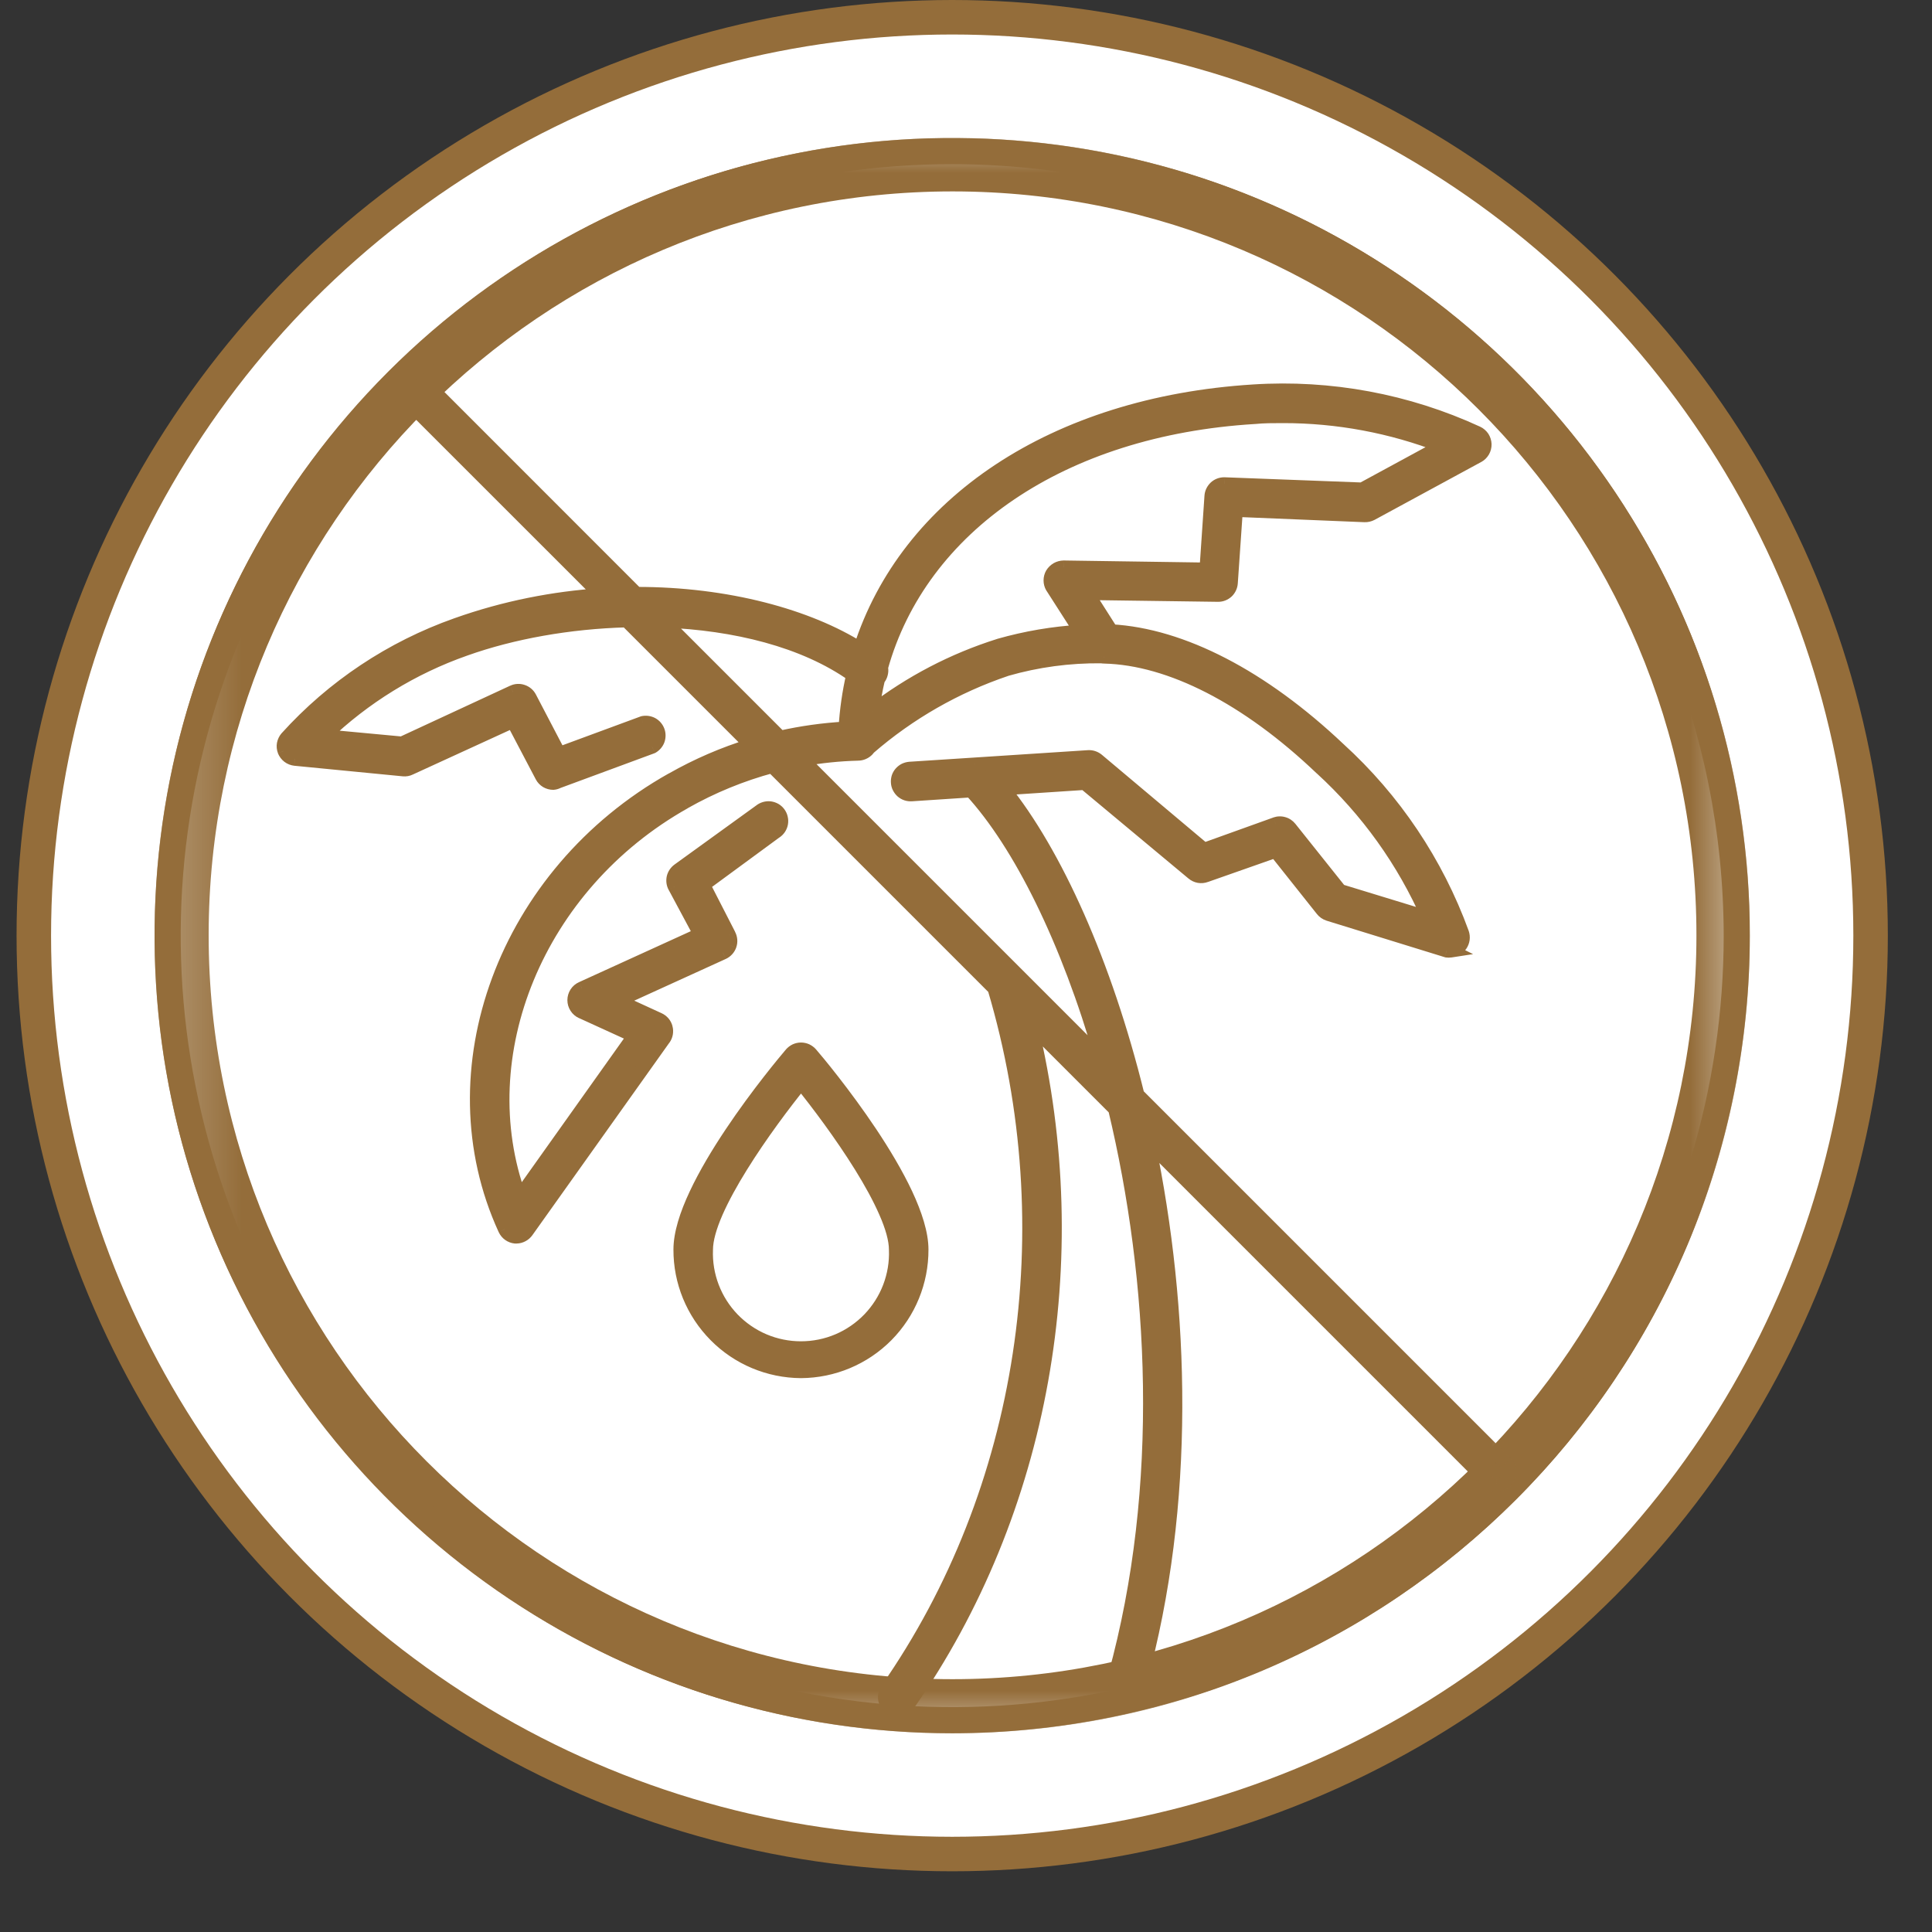<?xml version="1.0" encoding="UTF-8"?> <svg xmlns="http://www.w3.org/2000/svg" width="28" height="28" viewBox="0 0 28 28" fill="none"><rect x="0" y="0" width="28" height="28" fill="#333333" stroke="none"/><g clip-path="url(#clip0_2136_451)"><circle cx="13.8" cy="13.56" r="13.31" fill="white" stroke="#946D3A" stroke-width="0.5"></circle><g clip-path="url(#clip1_2136_451)"><mask id="mask0_2136_451" style="mask-type:luminance" maskUnits="userSpaceOnUse" x="2" y="2" width="24" height="24"><path d="M25.36 2H2.24V25.12H25.36V2Z" fill="white"></path></mask><g mask="url(#mask0_2136_451)"><path fill-rule="evenodd" clip-rule="evenodd" d="M3.024 13.555C3.024 7.607 7.847 2.774 13.805 2.774C19.763 2.774 24.586 7.607 24.586 13.555C24.586 19.503 19.753 24.336 13.805 24.336C7.857 24.336 3.024 19.513 3.024 13.555ZM25.36 13.555C25.36 7.185 20.175 2 13.805 2C7.435 2 2.24 7.185 2.24 13.555C2.24 19.925 7.425 25.12 13.805 25.12C20.185 25.12 25.36 19.935 25.36 13.555Z" fill="#946D3A"></path></g><path d="M13.8 25.12C11.514 25.12 9.279 24.442 7.378 23.172C5.477 21.902 3.995 20.096 3.12 17.984C2.245 15.871 2.016 13.547 2.462 11.305C2.908 9.062 4.009 7.003 5.626 5.386C7.243 3.769 9.302 2.668 11.545 2.222C13.787 1.776 16.111 2.005 18.224 2.88C20.336 3.755 22.142 5.237 23.412 7.138C24.682 9.039 25.36 11.274 25.36 13.56C25.357 16.625 24.138 19.564 21.971 21.731C19.803 23.898 16.865 25.117 13.8 25.12ZM13.8 2.379C11.589 2.379 9.427 3.035 7.588 4.263C5.749 5.492 4.316 7.238 3.47 9.281C2.624 11.324 2.402 13.572 2.834 15.741C3.265 17.91 4.33 19.902 5.894 21.466C7.458 23.03 9.45 24.095 11.619 24.526C13.788 24.958 16.036 24.736 18.079 23.89C20.122 23.044 21.868 21.61 23.097 19.772C24.325 17.933 24.981 15.771 24.981 13.56C24.977 10.596 23.798 7.754 21.702 5.658C19.606 3.562 16.764 2.383 13.8 2.379Z" fill="#946D3A"></path><mask id="path-5-outside-1_2136_451" maskUnits="userSpaceOnUse" x="3.11" y="4.64" width="19" height="21" fill="black"><rect fill="white" x="3.11" y="4.64" width="19" height="21"></rect><path fill-rule="evenodd" clip-rule="evenodd" d="M21.615 21.506C21.638 21.515 21.662 21.52 21.687 21.52C21.711 21.52 21.735 21.515 21.758 21.506C21.781 21.497 21.802 21.483 21.819 21.466C21.837 21.448 21.85 21.428 21.86 21.405C21.869 21.382 21.874 21.358 21.874 21.333C21.874 21.308 21.869 21.284 21.86 21.261C21.85 21.239 21.837 21.218 21.819 21.201L21.611 20.993L16.485 15.867C16.014 13.959 15.293 12.363 14.537 11.426L15.721 11.349L17.287 12.654C17.313 12.676 17.343 12.691 17.376 12.696C17.409 12.702 17.443 12.699 17.474 12.688L18.486 12.332L19.163 13.184C19.187 13.214 19.219 13.236 19.255 13.247L20.967 13.777C20.985 13.78 21.004 13.78 21.023 13.777L21.015 13.773C21.045 13.773 21.075 13.766 21.101 13.752C21.128 13.738 21.151 13.718 21.168 13.694C21.185 13.669 21.196 13.641 21.2 13.611C21.204 13.582 21.201 13.551 21.191 13.523C20.819 12.502 20.204 11.586 19.4 10.855C18.294 9.808 17.13 9.205 16.106 9.148L15.755 8.596L17.653 8.622C17.7 8.622 17.746 8.605 17.78 8.572C17.815 8.54 17.836 8.496 17.839 8.449L17.912 7.392L19.777 7.468C19.811 7.469 19.844 7.462 19.874 7.446L21.418 6.608C21.449 6.592 21.474 6.567 21.492 6.538C21.509 6.508 21.518 6.473 21.517 6.439C21.516 6.404 21.505 6.37 21.486 6.341C21.467 6.312 21.44 6.289 21.409 6.274C20.394 5.807 19.279 5.6 18.164 5.672C15.274 5.853 13.138 7.298 12.466 9.405C11.714 8.93 10.54 8.604 9.225 8.606L6.258 5.64L5.993 5.905L8.712 8.624C8.029 8.669 7.318 8.805 6.617 9.055C5.673 9.388 4.827 9.952 4.155 10.694C4.133 10.719 4.119 10.75 4.113 10.783C4.107 10.816 4.11 10.849 4.122 10.881C4.134 10.913 4.155 10.94 4.182 10.961C4.21 10.982 4.242 10.995 4.276 10.998L5.847 11.151C5.879 11.155 5.912 11.149 5.942 11.134L7.434 10.45L7.853 11.248C7.869 11.278 7.893 11.303 7.922 11.321C7.952 11.338 7.985 11.347 8.019 11.347C8.041 11.345 8.063 11.338 8.082 11.328L9.449 10.823C9.489 10.801 9.519 10.766 9.535 10.723C9.55 10.681 9.55 10.635 9.534 10.593C9.518 10.55 9.487 10.516 9.447 10.495C9.407 10.473 9.361 10.468 9.317 10.478L8.103 10.925L7.678 10.111C7.655 10.069 7.618 10.037 7.573 10.021C7.528 10.006 7.479 10.009 7.435 10.028L5.826 10.774L4.69 10.668C5.276 10.105 5.975 9.675 6.742 9.406C7.426 9.162 8.25 9.015 9.081 8.992L10.89 10.801C10.492 10.924 10.107 11.089 9.742 11.296C7.318 12.658 6.264 15.52 7.318 17.814C7.331 17.844 7.352 17.869 7.379 17.888C7.405 17.907 7.437 17.919 7.469 17.922H7.488C7.516 17.921 7.544 17.914 7.569 17.9C7.595 17.887 7.616 17.867 7.633 17.844L9.621 15.052C9.637 15.03 9.648 15.004 9.653 14.977C9.657 14.95 9.656 14.922 9.649 14.896C9.642 14.869 9.629 14.845 9.611 14.824C9.593 14.803 9.571 14.786 9.546 14.774L8.951 14.502L10.477 13.807C10.5 13.796 10.52 13.781 10.537 13.763C10.554 13.744 10.568 13.722 10.576 13.698C10.584 13.674 10.587 13.649 10.585 13.624C10.584 13.598 10.576 13.574 10.565 13.551L10.192 12.824L11.238 12.056C11.259 12.042 11.278 12.024 11.292 12.003C11.306 11.982 11.316 11.958 11.32 11.933C11.325 11.908 11.325 11.882 11.319 11.857C11.313 11.832 11.303 11.809 11.288 11.788C11.273 11.768 11.253 11.751 11.231 11.738C11.209 11.725 11.185 11.716 11.16 11.713C11.134 11.71 11.109 11.713 11.084 11.72C11.06 11.727 11.037 11.739 11.018 11.755L9.834 12.611C9.797 12.637 9.772 12.676 9.762 12.719C9.751 12.763 9.757 12.809 9.778 12.848L10.151 13.542L8.433 14.325C8.4 14.34 8.373 14.364 8.353 14.394C8.334 14.424 8.323 14.459 8.323 14.495C8.323 14.531 8.334 14.566 8.353 14.596C8.373 14.626 8.4 14.65 8.433 14.665L9.194 15.011L7.53 17.35C6.781 15.299 7.782 12.828 9.917 11.627C10.32 11.398 10.749 11.222 11.193 11.104L14.411 14.322C15.447 17.808 14.867 21.605 12.857 24.488C12.837 24.516 12.826 24.549 12.824 24.583C12.822 24.617 12.829 24.651 12.845 24.681C12.86 24.711 12.884 24.736 12.913 24.754C12.942 24.772 12.975 24.781 13.009 24.781C13.04 24.781 13.069 24.774 13.096 24.76C13.122 24.746 13.145 24.726 13.162 24.701C15.115 21.901 15.761 18.266 14.94 14.851L16.159 16.07C16.752 18.544 16.914 21.545 16.159 24.287C16.146 24.335 16.152 24.385 16.176 24.428C16.2 24.471 16.241 24.503 16.288 24.517C16.305 24.519 16.322 24.519 16.338 24.517C16.378 24.517 16.417 24.504 16.449 24.481C16.482 24.457 16.505 24.424 16.517 24.386C17.232 21.795 17.142 18.971 16.641 16.552L21.335 21.246L21.554 21.466C21.572 21.483 21.592 21.497 21.615 21.506ZM11.626 11.007L15.971 15.352C15.479 13.63 14.784 12.23 14.072 11.457L13.211 11.513C13.186 11.515 13.162 11.511 13.138 11.504C13.115 11.496 13.094 11.484 13.075 11.468C13.056 11.451 13.041 11.432 13.03 11.41C13.019 11.388 13.013 11.364 13.011 11.339C13.009 11.315 13.013 11.29 13.02 11.267C13.028 11.244 13.04 11.222 13.056 11.204C13.073 11.185 13.092 11.17 13.114 11.159C13.136 11.148 13.16 11.142 13.185 11.14L14.127 11.079C14.132 11.078 14.137 11.078 14.142 11.078L15.771 10.972C15.819 10.969 15.867 10.984 15.904 11.015L17.45 12.315L18.488 11.942C18.525 11.929 18.564 11.928 18.601 11.939C18.638 11.949 18.671 11.971 18.695 12.001L19.421 12.912L20.706 13.305C20.345 12.481 19.815 11.741 19.15 11.134C18.076 10.111 16.957 9.54 16.004 9.517C15.991 9.517 15.978 9.516 15.966 9.513C15.498 9.507 15.031 9.57 14.582 9.7C13.85 9.947 13.174 10.334 12.591 10.839C12.584 10.85 12.576 10.86 12.567 10.869C12.532 10.904 12.485 10.924 12.435 10.924C12.163 10.931 11.892 10.959 11.626 11.007ZM12.252 10.558C12.269 10.292 12.306 10.033 12.363 9.782C11.65 9.279 10.648 9.035 9.613 8.995L11.308 10.69C11.618 10.62 11.934 10.576 12.252 10.558ZM12.727 9.841C12.69 9.996 12.662 10.154 12.642 10.316C13.194 9.89 13.816 9.564 14.481 9.355C14.867 9.245 15.264 9.177 15.665 9.154L15.249 8.505C15.233 8.476 15.224 8.444 15.224 8.412C15.224 8.379 15.233 8.347 15.249 8.318C15.266 8.29 15.291 8.266 15.32 8.249C15.349 8.233 15.382 8.224 15.415 8.223L17.483 8.253L17.556 7.192C17.559 7.144 17.58 7.1 17.614 7.067C17.649 7.035 17.695 7.017 17.742 7.017L19.742 7.093L20.901 6.463C20.165 6.177 19.383 6.031 18.593 6.032H18.585C18.449 6.032 18.315 6.032 18.181 6.045C15.384 6.214 13.34 7.63 12.77 9.675C12.77 9.679 12.771 9.683 12.772 9.687C12.776 9.712 12.775 9.738 12.768 9.763C12.762 9.787 12.751 9.81 12.735 9.831C12.733 9.834 12.73 9.838 12.727 9.841ZM10.37 19.353C10.697 19.683 11.143 19.87 11.609 19.873C12.075 19.87 12.52 19.683 12.848 19.352C13.175 19.022 13.358 18.574 13.356 18.109C13.356 17.195 11.915 15.461 11.751 15.274C11.733 15.254 11.711 15.237 11.687 15.226C11.662 15.215 11.636 15.209 11.609 15.209C11.582 15.209 11.555 15.215 11.531 15.226C11.506 15.237 11.485 15.254 11.467 15.274C11.301 15.468 9.86 17.195 9.86 18.109C9.858 18.575 10.041 19.022 10.37 19.353ZM10.233 18.113C10.233 17.516 11.124 16.289 11.609 15.688C12.094 16.289 12.983 17.516 12.983 18.113C12.99 18.297 12.96 18.482 12.893 18.655C12.828 18.827 12.727 18.985 12.599 19.118C12.47 19.252 12.317 19.357 12.146 19.43C11.976 19.502 11.793 19.54 11.608 19.54C11.423 19.54 11.24 19.502 11.07 19.43C10.899 19.357 10.745 19.252 10.617 19.118C10.489 18.985 10.389 18.827 10.322 18.655C10.256 18.482 10.226 18.297 10.233 18.113Z"></path></mask><path fill-rule="evenodd" clip-rule="evenodd" d="M21.615 21.506C21.638 21.515 21.662 21.52 21.687 21.52C21.711 21.52 21.735 21.515 21.758 21.506C21.781 21.497 21.802 21.483 21.819 21.466C21.837 21.448 21.85 21.428 21.86 21.405C21.869 21.382 21.874 21.358 21.874 21.333C21.874 21.308 21.869 21.284 21.86 21.261C21.85 21.239 21.837 21.218 21.819 21.201L21.611 20.993L16.485 15.867C16.014 13.959 15.293 12.363 14.537 11.426L15.721 11.349L17.287 12.654C17.313 12.676 17.343 12.691 17.376 12.696C17.409 12.702 17.443 12.699 17.474 12.688L18.486 12.332L19.163 13.184C19.187 13.214 19.219 13.236 19.255 13.247L20.967 13.777C20.985 13.78 21.004 13.78 21.023 13.777L21.015 13.773C21.045 13.773 21.075 13.766 21.101 13.752C21.128 13.738 21.151 13.718 21.168 13.694C21.185 13.669 21.196 13.641 21.2 13.611C21.204 13.582 21.201 13.551 21.191 13.523C20.819 12.502 20.204 11.586 19.4 10.855C18.294 9.808 17.13 9.205 16.106 9.148L15.755 8.596L17.653 8.622C17.7 8.622 17.746 8.605 17.78 8.572C17.815 8.54 17.836 8.496 17.839 8.449L17.912 7.392L19.777 7.468C19.811 7.469 19.844 7.462 19.874 7.446L21.418 6.608C21.449 6.592 21.474 6.567 21.492 6.538C21.509 6.508 21.518 6.473 21.517 6.439C21.516 6.404 21.505 6.37 21.486 6.341C21.467 6.312 21.44 6.289 21.409 6.274C20.394 5.807 19.279 5.6 18.164 5.672C15.274 5.853 13.138 7.298 12.466 9.405C11.714 8.93 10.54 8.604 9.225 8.606L6.258 5.64L5.993 5.905L8.712 8.624C8.029 8.669 7.318 8.805 6.617 9.055C5.673 9.388 4.827 9.952 4.155 10.694C4.133 10.719 4.119 10.75 4.113 10.783C4.107 10.816 4.11 10.849 4.122 10.881C4.134 10.913 4.155 10.94 4.182 10.961C4.21 10.982 4.242 10.995 4.276 10.998L5.847 11.151C5.879 11.155 5.912 11.149 5.942 11.134L7.434 10.45L7.853 11.248C7.869 11.278 7.893 11.303 7.922 11.321C7.952 11.338 7.985 11.347 8.019 11.347C8.041 11.345 8.063 11.338 8.082 11.328L9.449 10.823C9.489 10.801 9.519 10.766 9.535 10.723C9.55 10.681 9.55 10.635 9.534 10.593C9.518 10.55 9.487 10.516 9.447 10.495C9.407 10.473 9.361 10.468 9.317 10.478L8.103 10.925L7.678 10.111C7.655 10.069 7.618 10.037 7.573 10.021C7.528 10.006 7.479 10.009 7.435 10.028L5.826 10.774L4.69 10.668C5.276 10.105 5.975 9.675 6.742 9.406C7.426 9.162 8.25 9.015 9.081 8.992L10.89 10.801C10.492 10.924 10.107 11.089 9.742 11.296C7.318 12.658 6.264 15.52 7.318 17.814C7.331 17.844 7.352 17.869 7.379 17.888C7.405 17.907 7.437 17.919 7.469 17.922H7.488C7.516 17.921 7.544 17.914 7.569 17.9C7.595 17.887 7.616 17.867 7.633 17.844L9.621 15.052C9.637 15.03 9.648 15.004 9.653 14.977C9.657 14.95 9.656 14.922 9.649 14.896C9.642 14.869 9.629 14.845 9.611 14.824C9.593 14.803 9.571 14.786 9.546 14.774L8.951 14.502L10.477 13.807C10.5 13.796 10.52 13.781 10.537 13.763C10.554 13.744 10.568 13.722 10.576 13.698C10.584 13.674 10.587 13.649 10.585 13.624C10.584 13.598 10.576 13.574 10.565 13.551L10.192 12.824L11.238 12.056C11.259 12.042 11.278 12.024 11.292 12.003C11.306 11.982 11.316 11.958 11.32 11.933C11.325 11.908 11.325 11.882 11.319 11.857C11.313 11.832 11.303 11.809 11.288 11.788C11.273 11.768 11.253 11.751 11.231 11.738C11.209 11.725 11.185 11.716 11.16 11.713C11.134 11.71 11.109 11.713 11.084 11.72C11.06 11.727 11.037 11.739 11.018 11.755L9.834 12.611C9.797 12.637 9.772 12.676 9.762 12.719C9.751 12.763 9.757 12.809 9.778 12.848L10.151 13.542L8.433 14.325C8.4 14.34 8.373 14.364 8.353 14.394C8.334 14.424 8.323 14.459 8.323 14.495C8.323 14.531 8.334 14.566 8.353 14.596C8.373 14.626 8.4 14.65 8.433 14.665L9.194 15.011L7.53 17.35C6.781 15.299 7.782 12.828 9.917 11.627C10.32 11.398 10.749 11.222 11.193 11.104L14.411 14.322C15.447 17.808 14.867 21.605 12.857 24.488C12.837 24.516 12.826 24.549 12.824 24.583C12.822 24.617 12.829 24.651 12.845 24.681C12.86 24.711 12.884 24.736 12.913 24.754C12.942 24.772 12.975 24.781 13.009 24.781C13.04 24.781 13.069 24.774 13.096 24.76C13.122 24.746 13.145 24.726 13.162 24.701C15.115 21.901 15.761 18.266 14.94 14.851L16.159 16.07C16.752 18.544 16.914 21.545 16.159 24.287C16.146 24.335 16.152 24.385 16.176 24.428C16.2 24.471 16.241 24.503 16.288 24.517C16.305 24.519 16.322 24.519 16.338 24.517C16.378 24.517 16.417 24.504 16.449 24.481C16.482 24.457 16.505 24.424 16.517 24.386C17.232 21.795 17.142 18.971 16.641 16.552L21.335 21.246L21.554 21.466C21.572 21.483 21.592 21.497 21.615 21.506ZM11.626 11.007L15.971 15.352C15.479 13.63 14.784 12.23 14.072 11.457L13.211 11.513C13.186 11.515 13.162 11.511 13.138 11.504C13.115 11.496 13.094 11.484 13.075 11.468C13.056 11.451 13.041 11.432 13.03 11.41C13.019 11.388 13.013 11.364 13.011 11.339C13.009 11.315 13.013 11.29 13.02 11.267C13.028 11.244 13.04 11.222 13.056 11.204C13.073 11.185 13.092 11.17 13.114 11.159C13.136 11.148 13.16 11.142 13.185 11.14L14.127 11.079C14.132 11.078 14.137 11.078 14.142 11.078L15.771 10.972C15.819 10.969 15.867 10.984 15.904 11.015L17.45 12.315L18.488 11.942C18.525 11.929 18.564 11.928 18.601 11.939C18.638 11.949 18.671 11.971 18.695 12.001L19.421 12.912L20.706 13.305C20.345 12.481 19.815 11.741 19.15 11.134C18.076 10.111 16.957 9.54 16.004 9.517C15.991 9.517 15.978 9.516 15.966 9.513C15.498 9.507 15.031 9.57 14.582 9.7C13.85 9.947 13.174 10.334 12.591 10.839C12.584 10.85 12.576 10.86 12.567 10.869C12.532 10.904 12.485 10.924 12.435 10.924C12.163 10.931 11.892 10.959 11.626 11.007ZM12.252 10.558C12.269 10.292 12.306 10.033 12.363 9.782C11.65 9.279 10.648 9.035 9.613 8.995L11.308 10.69C11.618 10.62 11.934 10.576 12.252 10.558ZM12.727 9.841C12.69 9.996 12.662 10.154 12.642 10.316C13.194 9.89 13.816 9.564 14.481 9.355C14.867 9.245 15.264 9.177 15.665 9.154L15.249 8.505C15.233 8.476 15.224 8.444 15.224 8.412C15.224 8.379 15.233 8.347 15.249 8.318C15.266 8.29 15.291 8.266 15.32 8.249C15.349 8.233 15.382 8.224 15.415 8.223L17.483 8.253L17.556 7.192C17.559 7.144 17.58 7.1 17.614 7.067C17.649 7.035 17.695 7.017 17.742 7.017L19.742 7.093L20.901 6.463C20.165 6.177 19.383 6.031 18.593 6.032H18.585C18.449 6.032 18.315 6.032 18.181 6.045C15.384 6.214 13.34 7.63 12.77 9.675C12.77 9.679 12.771 9.683 12.772 9.687C12.776 9.712 12.775 9.738 12.768 9.763C12.762 9.787 12.751 9.81 12.735 9.831C12.733 9.834 12.73 9.838 12.727 9.841ZM10.37 19.353C10.697 19.683 11.143 19.87 11.609 19.873C12.075 19.87 12.52 19.683 12.848 19.352C13.175 19.022 13.358 18.574 13.356 18.109C13.356 17.195 11.915 15.461 11.751 15.274C11.733 15.254 11.711 15.237 11.687 15.226C11.662 15.215 11.636 15.209 11.609 15.209C11.582 15.209 11.555 15.215 11.531 15.226C11.506 15.237 11.485 15.254 11.467 15.274C11.301 15.468 9.86 17.195 9.86 18.109C9.858 18.575 10.041 19.022 10.37 19.353ZM10.233 18.113C10.233 17.516 11.124 16.289 11.609 15.688C12.094 16.289 12.983 17.516 12.983 18.113C12.99 18.297 12.96 18.482 12.893 18.655C12.828 18.827 12.727 18.985 12.599 19.118C12.47 19.252 12.317 19.357 12.146 19.43C11.976 19.502 11.793 19.54 11.608 19.54C11.423 19.54 11.24 19.502 11.07 19.43C10.899 19.357 10.745 19.252 10.617 19.118C10.489 18.985 10.389 18.827 10.322 18.655C10.256 18.482 10.226 18.297 10.233 18.113Z" fill="#946D3A"></path><path d="M21.687 21.52L21.687 21.42L21.686 21.42L21.687 21.52ZM21.758 21.506L21.796 21.598L21.796 21.598L21.758 21.506ZM21.819 21.466L21.749 21.395L21.749 21.395L21.819 21.466ZM21.86 21.405L21.952 21.443L21.952 21.443L21.86 21.405ZM21.819 21.201L21.748 21.271L21.749 21.272L21.819 21.201ZM21.611 20.993L21.682 20.922L21.682 20.922L21.611 20.993ZM16.485 15.867L16.388 15.891L16.395 15.918L16.415 15.938L16.485 15.867ZM14.537 11.426L14.531 11.326L14.338 11.339L14.46 11.489L14.537 11.426ZM15.721 11.349L15.785 11.272L15.754 11.246L15.714 11.249L15.721 11.349ZM17.287 12.654L17.353 12.578L17.351 12.577L17.287 12.654ZM17.376 12.696L17.394 12.598L17.394 12.598L17.376 12.696ZM17.474 12.688L17.441 12.593L17.439 12.594L17.474 12.688ZM18.486 12.332L18.565 12.269L18.52 12.214L18.453 12.237L18.486 12.332ZM19.163 13.184L19.242 13.122L19.242 13.122L19.163 13.184ZM19.255 13.247L19.225 13.343L19.225 13.343L19.255 13.247ZM20.967 13.777L20.937 13.872L20.944 13.874L20.952 13.876L20.967 13.777ZM21.023 13.777L21.038 13.876L21.349 13.828L21.067 13.687L21.023 13.777ZM21.015 13.773L21.015 13.673L20.971 13.863L21.015 13.773ZM21.101 13.752L21.147 13.841L21.147 13.841L21.101 13.752ZM21.168 13.694L21.086 13.636L21.086 13.636L21.168 13.694ZM21.2 13.611L21.299 13.624L21.299 13.624L21.2 13.611ZM21.191 13.523L21.285 13.489L21.285 13.489L21.191 13.523ZM19.4 10.855L19.331 10.927L19.333 10.928L19.4 10.855ZM16.106 9.148L16.022 9.202L16.05 9.245L16.101 9.248L16.106 9.148ZM15.755 8.596L15.756 8.496L15.571 8.494L15.67 8.65L15.755 8.596ZM17.653 8.622L17.652 8.722L17.653 8.722L17.653 8.622ZM17.78 8.572L17.712 8.499L17.712 8.499L17.78 8.572ZM17.839 8.449L17.939 8.456L17.939 8.456L17.839 8.449ZM17.912 7.392L17.916 7.292L17.819 7.288L17.812 7.385L17.912 7.392ZM19.777 7.468L19.781 7.368L19.781 7.368L19.777 7.468ZM19.874 7.446L19.826 7.358L19.826 7.358L19.874 7.446ZM21.418 6.608L21.371 6.52L21.37 6.52L21.418 6.608ZM21.492 6.538L21.578 6.588L21.578 6.588L21.492 6.538ZM21.517 6.439L21.617 6.436L21.617 6.436L21.517 6.439ZM21.409 6.274L21.451 6.184L21.451 6.184L21.409 6.274ZM18.164 5.672L18.17 5.772L18.17 5.772L18.164 5.672ZM12.466 9.405L12.413 9.49L12.522 9.559L12.562 9.436L12.466 9.405ZM9.225 8.606L9.154 8.677L9.183 8.706L9.225 8.706L9.225 8.606ZM6.258 5.64L6.329 5.569L6.258 5.499L6.188 5.569L6.258 5.64ZM5.993 5.905L5.923 5.834L5.852 5.905L5.923 5.976L5.993 5.905ZM8.712 8.624L8.719 8.723L8.939 8.709L8.783 8.553L8.712 8.624ZM6.617 9.055L6.65 9.149L6.65 9.149L6.617 9.055ZM4.155 10.694L4.081 10.627L4.079 10.629L4.155 10.694ZM4.113 10.783L4.211 10.801L4.113 10.783ZM4.122 10.881L4.028 10.915L4.028 10.917L4.122 10.881ZM4.182 10.961L4.122 11.041L4.122 11.041L4.182 10.961ZM4.276 10.998L4.266 11.098L4.267 11.098L4.276 10.998ZM5.847 11.151L5.857 11.052L5.856 11.052L5.847 11.151ZM5.942 11.134L5.9 11.043L5.898 11.044L5.942 11.134ZM7.434 10.45L7.522 10.403L7.478 10.319L7.392 10.359L7.434 10.45ZM7.853 11.248L7.765 11.295L7.765 11.295L7.853 11.248ZM7.922 11.321L7.871 11.407L7.871 11.407L7.922 11.321ZM8.019 11.347L8.02 11.447L8.03 11.446L8.019 11.347ZM8.082 11.328L8.048 11.234L8.038 11.239L8.082 11.328ZM9.449 10.823L9.484 10.917L9.491 10.914L9.498 10.911L9.449 10.823ZM9.535 10.723L9.441 10.689L9.441 10.689L9.535 10.723ZM9.534 10.593L9.627 10.557L9.627 10.557L9.534 10.593ZM9.317 10.478L9.294 10.38L9.282 10.384L9.317 10.478ZM8.103 10.925L8.014 10.972L8.055 11.05L8.138 11.019L8.103 10.925ZM7.678 10.111L7.766 10.064L7.766 10.064L7.678 10.111ZM7.573 10.021L7.541 10.116L7.541 10.116L7.573 10.021ZM7.435 10.028L7.394 9.938L7.393 9.938L7.435 10.028ZM5.826 10.774L5.817 10.874L5.844 10.877L5.868 10.865L5.826 10.774ZM4.69 10.668L4.621 10.596L4.464 10.747L4.681 10.768L4.69 10.668ZM6.742 9.406L6.775 9.5L6.775 9.5L6.742 9.406ZM9.081 8.992L9.151 8.921L9.121 8.891L9.078 8.892L9.081 8.992ZM10.89 10.801L10.919 10.897L11.078 10.848L10.961 10.731L10.89 10.801ZM9.742 11.296L9.791 11.384L9.792 11.383L9.742 11.296ZM7.318 17.814L7.409 17.773L7.409 17.772L7.318 17.814ZM7.469 17.922L7.459 18.022H7.469V17.922ZM7.488 17.922V18.022L7.491 18.022L7.488 17.922ZM7.569 17.9L7.522 17.812L7.522 17.812L7.569 17.9ZM7.633 17.844L7.552 17.786L7.552 17.786L7.633 17.844ZM9.621 15.052L9.702 15.11L9.703 15.11L9.621 15.052ZM9.653 14.977L9.554 14.96L9.554 14.96L9.653 14.977ZM9.649 14.896L9.552 14.922L9.552 14.922L9.649 14.896ZM9.611 14.824L9.688 14.759L9.688 14.759L9.611 14.824ZM9.546 14.774L9.505 14.865L9.505 14.865L9.546 14.774ZM8.951 14.502L8.91 14.411L8.711 14.502L8.91 14.593L8.951 14.502ZM10.477 13.807L10.436 13.716L10.435 13.716L10.477 13.807ZM10.537 13.763L10.611 13.83L10.611 13.83L10.537 13.763ZM10.576 13.698L10.67 13.732L10.67 13.731L10.576 13.698ZM10.585 13.624L10.486 13.631L10.486 13.631L10.585 13.624ZM10.565 13.551L10.476 13.597L10.476 13.598L10.565 13.551ZM10.192 12.824L10.132 12.743L10.064 12.794L10.103 12.87L10.192 12.824ZM11.238 12.056L11.184 11.971L11.179 11.975L11.238 12.056ZM11.292 12.003L11.375 12.059L11.375 12.059L11.292 12.003ZM11.319 11.857L11.416 11.835L11.416 11.835L11.319 11.857ZM11.288 11.788L11.368 11.729L11.368 11.729L11.288 11.788ZM11.16 11.713L11.148 11.813L11.148 11.813L11.16 11.713ZM11.084 11.72L11.056 11.624L11.056 11.624L11.084 11.72ZM11.018 11.755L11.076 11.836L11.082 11.832L11.018 11.755ZM9.834 12.611L9.775 12.53L9.775 12.53L9.834 12.611ZM9.762 12.719L9.664 12.696L9.664 12.696L9.762 12.719ZM9.778 12.848L9.689 12.894L9.69 12.895L9.778 12.848ZM10.151 13.542L10.192 13.633L10.289 13.588L10.239 13.495L10.151 13.542ZM8.433 14.325L8.474 14.416L8.475 14.416L8.433 14.325ZM8.353 14.394L8.437 14.448L8.437 14.448L8.353 14.394ZM8.323 14.495L8.223 14.495L8.223 14.495L8.323 14.495ZM8.353 14.596L8.437 14.541L8.437 14.541L8.353 14.596ZM8.433 14.665L8.475 14.573L8.474 14.573L8.433 14.665ZM9.194 15.011L9.275 15.069L9.346 14.971L9.235 14.92L9.194 15.011ZM7.53 17.35L7.437 17.384L7.502 17.563L7.612 17.408L7.53 17.35ZM9.917 11.627L9.967 11.714L9.967 11.713L9.917 11.627ZM11.193 11.104L11.263 11.033L11.223 10.992L11.167 11.007L11.193 11.104ZM14.411 14.322L14.506 14.293L14.499 14.269L14.481 14.251L14.411 14.322ZM12.857 24.488L12.774 24.431L12.774 24.431L12.857 24.488ZM12.824 24.583L12.924 24.589L12.924 24.589L12.824 24.583ZM12.913 24.754L12.965 24.669L12.965 24.669L12.913 24.754ZM13.009 24.781L13.009 24.881L13.01 24.881L13.009 24.781ZM13.096 24.76L13.049 24.671L13.049 24.671L13.096 24.76ZM13.162 24.701L13.08 24.644L13.08 24.644L13.162 24.701ZM14.94 14.851L15.011 14.78L14.76 14.53L14.843 14.875L14.94 14.851ZM16.159 16.07L16.256 16.047L16.25 16.02L16.23 16L16.159 16.07ZM16.159 24.287L16.256 24.314L16.256 24.314L16.159 24.287ZM16.288 24.517L16.26 24.613L16.271 24.615L16.288 24.517ZM16.338 24.517L16.339 24.416L16.33 24.416L16.321 24.418L16.338 24.517ZM16.449 24.481L16.508 24.561L16.508 24.561L16.449 24.481ZM16.517 24.386L16.613 24.416L16.614 24.413L16.517 24.386ZM16.641 16.552L16.712 16.482L16.475 16.245L16.543 16.573L16.641 16.552ZM21.335 21.246L21.264 21.317L21.264 21.317L21.335 21.246ZM21.554 21.466L21.483 21.536L21.484 21.537L21.554 21.466ZM11.626 11.007L11.608 10.909L11.42 10.943L11.555 11.078L11.626 11.007ZM15.971 15.352L15.9 15.423L16.173 15.696L16.067 15.325L15.971 15.352ZM14.072 11.457L14.146 11.389L14.114 11.354L14.066 11.357L14.072 11.457ZM13.211 11.513L13.204 11.413L13.204 11.413L13.211 11.513ZM13.075 11.468L13.009 11.543L13.009 11.543L13.075 11.468ZM13.03 11.41L12.941 11.454L12.941 11.454L13.03 11.41ZM13.011 11.339L13.111 11.333L13.111 11.332L13.011 11.339ZM13.02 11.267L13.115 11.299L13.115 11.299L13.02 11.267ZM13.056 11.204L12.981 11.138L12.981 11.138L13.056 11.204ZM13.114 11.159L13.07 11.069L13.07 11.069L13.114 11.159ZM13.185 11.14L13.178 11.04L13.178 11.04L13.185 11.14ZM14.127 11.079L14.134 11.179L14.138 11.178L14.127 11.079ZM14.142 11.078L14.145 11.178L14.149 11.178L14.142 11.078ZM15.771 10.972L15.778 11.072L15.778 11.072L15.771 10.972ZM15.904 11.015L15.968 10.938L15.968 10.938L15.904 11.015ZM17.45 12.315L17.385 12.391L17.429 12.428L17.483 12.409L17.45 12.315ZM18.488 11.942L18.455 11.847L18.454 11.848L18.488 11.942ZM18.601 11.939L18.574 12.035L18.574 12.035L18.601 11.939ZM18.695 12.001L18.773 11.939L18.773 11.939L18.695 12.001ZM19.421 12.912L19.343 12.974L19.362 12.998L19.392 13.007L19.421 12.912ZM20.706 13.305L20.676 13.401L20.885 13.464L20.797 13.265L20.706 13.305ZM19.15 11.134L19.081 11.207L19.083 11.208L19.15 11.134ZM16.004 9.517L16.007 9.417H16.004V9.517ZM15.966 9.513L15.986 9.416L15.977 9.414L15.967 9.413L15.966 9.513ZM14.582 9.7L14.554 9.604L14.55 9.605L14.582 9.7ZM12.591 10.839L12.526 10.763L12.515 10.773L12.507 10.784L12.591 10.839ZM12.567 10.869L12.638 10.94L12.638 10.94L12.567 10.869ZM12.435 10.924V10.823L12.432 10.824L12.435 10.924ZM12.363 9.782L12.461 9.804L12.476 9.739L12.421 9.7L12.363 9.782ZM12.252 10.558L12.258 10.658L12.347 10.653L12.352 10.564L12.252 10.558ZM9.613 8.995L9.617 8.895L9.362 8.885L9.542 9.066L9.613 8.995ZM11.308 10.69L11.238 10.761L11.277 10.8L11.33 10.787L11.308 10.69ZM12.642 10.316L12.543 10.303L12.514 10.541L12.703 10.395L12.642 10.316ZM12.727 9.841L12.652 9.774L12.635 9.793L12.629 9.818L12.727 9.841ZM14.481 9.355L14.453 9.259L14.451 9.26L14.481 9.355ZM15.665 9.154L15.671 9.254L15.841 9.244L15.749 9.1L15.665 9.154ZM15.249 8.505L15.162 8.555L15.165 8.559L15.249 8.505ZM15.249 8.318L15.163 8.267L15.162 8.268L15.249 8.318ZM15.32 8.249L15.369 8.336L15.369 8.336L15.32 8.249ZM15.415 8.223L15.417 8.123L15.414 8.123L15.415 8.223ZM17.483 8.253L17.482 8.353L17.576 8.354L17.583 8.26L17.483 8.253ZM17.556 7.192L17.656 7.199L17.656 7.198L17.556 7.192ZM17.742 7.017L17.746 6.917L17.743 6.917L17.742 7.017ZM19.742 7.093L19.738 7.193L19.765 7.194L19.789 7.181L19.742 7.093ZM20.901 6.463L20.949 6.551L21.139 6.448L20.938 6.37L20.901 6.463ZM18.593 6.032L18.593 6.132L18.593 6.132L18.593 6.032ZM18.181 6.045L18.187 6.145L18.19 6.145L18.181 6.045ZM12.77 9.675L12.673 9.648L12.666 9.672L12.672 9.697L12.77 9.675ZM12.772 9.687L12.673 9.703L12.673 9.703L12.772 9.687ZM12.735 9.831L12.656 9.769L12.656 9.769L12.735 9.831ZM11.609 19.873L11.608 19.973L11.609 19.973L11.609 19.873ZM10.37 19.353L10.441 19.282L10.441 19.282L10.37 19.353ZM12.848 19.352L12.919 19.423L12.919 19.423L12.848 19.352ZM13.356 18.109H13.256L13.256 18.109L13.356 18.109ZM11.751 15.274L11.675 15.339L11.676 15.34L11.751 15.274ZM11.687 15.226L11.645 15.317L11.645 15.317L11.687 15.226ZM11.531 15.226L11.573 15.317L11.573 15.317L11.531 15.226ZM11.467 15.274L11.543 15.339L11.543 15.339L11.467 15.274ZM9.86 18.109L9.96 18.109V18.109H9.86ZM11.609 15.688L11.687 15.625L11.609 15.529L11.531 15.625L11.609 15.688ZM10.233 18.113L10.333 18.116V18.113H10.233ZM12.983 18.113H12.883L12.883 18.116L12.983 18.113ZM12.893 18.655L12.987 18.69L12.987 18.69L12.893 18.655ZM12.599 19.118L12.671 19.188L12.671 19.188L12.599 19.118ZM12.146 19.43L12.185 19.522L12.185 19.522L12.146 19.43ZM11.07 19.43L11.109 19.338L11.109 19.338L11.07 19.43ZM10.617 19.118L10.545 19.188L10.545 19.188L10.617 19.118ZM21.686 21.42C21.675 21.42 21.663 21.418 21.653 21.413L21.577 21.598C21.612 21.613 21.649 21.62 21.687 21.62L21.686 21.42ZM21.72 21.413C21.71 21.418 21.699 21.42 21.687 21.42L21.686 21.62C21.724 21.62 21.761 21.613 21.796 21.598L21.72 21.413ZM21.749 21.395C21.741 21.403 21.731 21.409 21.72 21.413L21.796 21.598C21.831 21.584 21.863 21.563 21.89 21.537L21.749 21.395ZM21.767 21.366C21.763 21.377 21.757 21.387 21.749 21.395L21.89 21.537C21.916 21.51 21.938 21.478 21.952 21.443L21.767 21.366ZM21.774 21.333C21.774 21.345 21.772 21.356 21.767 21.366L21.952 21.443C21.967 21.408 21.974 21.371 21.974 21.333H21.774ZM21.767 21.3C21.772 21.31 21.774 21.322 21.774 21.333H21.974C21.974 21.295 21.967 21.258 21.952 21.223L21.767 21.3ZM21.749 21.272C21.757 21.28 21.763 21.289 21.767 21.3L21.952 21.223C21.938 21.188 21.916 21.156 21.89 21.13L21.749 21.272ZM21.54 21.063L21.748 21.271L21.89 21.13L21.682 20.922L21.54 21.063ZM16.415 15.938L21.54 21.063L21.682 20.922L16.556 15.796L16.415 15.938ZM14.46 11.489C15.203 12.41 15.919 13.991 16.388 15.891L16.583 15.843C16.11 13.927 15.384 12.316 14.615 11.363L14.46 11.489ZM15.714 11.249L14.531 11.326L14.544 11.526L15.727 11.448L15.714 11.249ZM17.351 12.577L15.785 11.272L15.657 11.426L17.223 12.731L17.351 12.577ZM17.394 12.598C17.378 12.595 17.364 12.588 17.353 12.578L17.222 12.73C17.261 12.763 17.308 12.786 17.358 12.795L17.394 12.598ZM17.439 12.594C17.425 12.599 17.409 12.601 17.394 12.598L17.358 12.795C17.409 12.804 17.461 12.799 17.509 12.781L17.439 12.594ZM18.453 12.237L17.441 12.593L17.507 12.782L18.52 12.426L18.453 12.237ZM19.242 13.122L18.565 12.269L18.408 12.394L19.085 13.246L19.242 13.122ZM19.285 13.152C19.268 13.146 19.253 13.136 19.242 13.122L19.084 13.245C19.12 13.291 19.169 13.325 19.225 13.343L19.285 13.152ZM20.996 13.681L19.284 13.152L19.225 13.343L20.937 13.872L20.996 13.681ZM21.008 13.678C20.999 13.679 20.99 13.679 20.982 13.678L20.952 13.876C20.98 13.88 21.009 13.88 21.038 13.876L21.008 13.678ZM20.971 13.863L20.978 13.866L21.067 13.687L21.06 13.684L20.971 13.863ZM21.055 13.663C21.043 13.67 21.029 13.673 21.015 13.673L21.015 13.873C21.061 13.873 21.107 13.862 21.147 13.841L21.055 13.663ZM21.086 13.636C21.078 13.648 21.067 13.657 21.055 13.663L21.147 13.841C21.188 13.819 21.223 13.789 21.25 13.751L21.086 13.636ZM21.101 13.598C21.099 13.612 21.094 13.625 21.086 13.636L21.25 13.751C21.276 13.713 21.293 13.67 21.299 13.624L21.101 13.598ZM21.096 13.557C21.101 13.57 21.103 13.584 21.101 13.598L21.299 13.624C21.305 13.579 21.3 13.532 21.285 13.489L21.096 13.557ZM19.333 10.928C20.125 11.649 20.73 12.551 21.096 13.557L21.285 13.489C20.907 12.452 20.284 11.523 19.468 10.781L19.333 10.928ZM16.101 9.248C17.092 9.303 18.234 9.889 19.331 10.927L19.469 10.782C18.354 9.727 17.169 9.107 16.112 9.048L16.101 9.248ZM16.191 9.095L15.839 8.542L15.67 8.65L16.022 9.202L16.191 9.095ZM15.753 8.696L17.652 8.722L17.654 8.522L15.756 8.496L15.753 8.696ZM17.653 8.722C17.725 8.723 17.795 8.695 17.849 8.646L17.712 8.499C17.696 8.514 17.675 8.522 17.653 8.522L17.653 8.722ZM17.849 8.646C17.902 8.596 17.934 8.528 17.939 8.456L17.74 8.442C17.738 8.464 17.728 8.484 17.712 8.499L17.849 8.646ZM17.939 8.456L18.012 7.398L17.812 7.385L17.74 8.442L17.939 8.456ZM17.908 7.491L19.773 7.568L19.781 7.368L17.916 7.292L17.908 7.491ZM19.773 7.568C19.825 7.57 19.876 7.558 19.922 7.534L19.826 7.358C19.812 7.365 19.797 7.369 19.781 7.368L19.773 7.568ZM19.922 7.534L21.466 6.696L21.37 6.52L19.826 7.358L19.922 7.534ZM21.465 6.697C21.512 6.672 21.551 6.634 21.578 6.588L21.405 6.487C21.397 6.501 21.385 6.512 21.371 6.52L21.465 6.697ZM21.578 6.588C21.605 6.542 21.618 6.489 21.617 6.436L21.417 6.441C21.417 6.457 21.413 6.473 21.405 6.487L21.578 6.588ZM21.617 6.436C21.615 6.383 21.599 6.331 21.57 6.286L21.403 6.396C21.412 6.41 21.416 6.425 21.417 6.441L21.617 6.436ZM21.57 6.286C21.54 6.242 21.499 6.206 21.451 6.184L21.367 6.365C21.381 6.372 21.394 6.383 21.403 6.396L21.57 6.286ZM21.451 6.184C20.421 5.709 19.289 5.499 18.157 5.572L18.17 5.772C19.269 5.701 20.367 5.905 21.367 6.365L21.451 6.184ZM18.158 5.572C15.24 5.755 13.059 7.217 12.371 9.375L12.562 9.436C13.217 7.379 15.308 5.951 18.17 5.772L18.158 5.572ZM9.225 8.706C10.526 8.704 11.68 9.027 12.413 9.49L12.52 9.321C11.748 8.833 10.554 8.504 9.224 8.506L9.225 8.706ZM6.188 5.711L9.154 8.677L9.295 8.536L6.329 5.569L6.188 5.711ZM6.064 5.976L6.329 5.711L6.188 5.569L5.923 5.834L6.064 5.976ZM8.783 8.553L6.064 5.834L5.923 5.976L8.642 8.694L8.783 8.553ZM6.65 9.149C7.342 8.903 8.044 8.768 8.719 8.723L8.706 8.524C8.014 8.57 7.294 8.708 6.583 8.961L6.65 9.149ZM4.229 10.761C4.89 10.031 5.722 9.477 6.65 9.149L6.583 8.961C5.624 9.3 4.764 9.872 4.081 10.627L4.229 10.761ZM4.211 10.801C4.214 10.785 4.221 10.771 4.231 10.759L4.079 10.629C4.046 10.668 4.024 10.715 4.014 10.765L4.211 10.801ZM4.215 10.846C4.21 10.831 4.209 10.816 4.211 10.801L4.014 10.765C4.005 10.816 4.01 10.867 4.028 10.915L4.215 10.846ZM4.243 10.882C4.23 10.872 4.22 10.859 4.215 10.844L4.028 10.917C4.048 10.966 4.08 11.009 4.122 11.041L4.243 10.882ZM4.286 10.899C4.271 10.897 4.256 10.891 4.243 10.882L4.122 11.041C4.164 11.073 4.214 11.092 4.266 11.098L4.286 10.899ZM5.856 11.052L4.286 10.899L4.267 11.098L5.837 11.251L5.856 11.052ZM5.898 11.044C5.885 11.051 5.871 11.053 5.857 11.052L5.836 11.251C5.887 11.256 5.939 11.247 5.985 11.224L5.898 11.044ZM7.392 10.359L5.9 11.043L5.983 11.225L7.475 10.541L7.392 10.359ZM7.942 11.201L7.522 10.403L7.345 10.496L7.765 11.295L7.942 11.201ZM7.973 11.235C7.96 11.227 7.949 11.215 7.941 11.201L7.765 11.295C7.789 11.341 7.826 11.38 7.871 11.407L7.973 11.235ZM8.018 11.247C8.003 11.247 7.987 11.243 7.973 11.235L7.871 11.407C7.916 11.433 7.967 11.447 8.02 11.447L8.018 11.247ZM8.038 11.239C8.028 11.243 8.019 11.246 8.008 11.248L8.03 11.446C8.064 11.443 8.097 11.433 8.127 11.418L8.038 11.239ZM9.415 10.729L8.048 11.234L8.117 11.422L9.484 10.917L9.415 10.729ZM9.441 10.689C9.434 10.709 9.42 10.725 9.401 10.735L9.498 10.911C9.558 10.877 9.605 10.823 9.629 10.758L9.441 10.689ZM9.44 10.628C9.448 10.648 9.448 10.669 9.441 10.689L9.629 10.758C9.652 10.693 9.652 10.621 9.627 10.557L9.44 10.628ZM9.4 10.583C9.419 10.593 9.433 10.609 9.44 10.628L9.627 10.557C9.602 10.492 9.555 10.439 9.494 10.406L9.4 10.583ZM9.34 10.575C9.36 10.57 9.382 10.573 9.4 10.583L9.494 10.406C9.432 10.374 9.362 10.365 9.294 10.38L9.34 10.575ZM8.138 11.019L9.352 10.572L9.282 10.384L8.068 10.832L8.138 11.019ZM7.589 10.157L8.014 10.972L8.192 10.879L7.766 10.064L7.589 10.157ZM7.541 10.116C7.562 10.123 7.579 10.138 7.589 10.157L7.766 10.064C7.732 9.999 7.674 9.95 7.605 9.927L7.541 10.116ZM7.477 10.119C7.497 10.11 7.52 10.109 7.541 10.116L7.605 9.927C7.536 9.903 7.46 9.907 7.394 9.938L7.477 10.119ZM5.868 10.865L7.477 10.119L7.393 9.938L5.784 10.684L5.868 10.865ZM4.681 10.768L5.817 10.874L5.835 10.675L4.7 10.569L4.681 10.768ZM6.709 9.311C5.929 9.585 5.217 10.023 4.621 10.596L4.76 10.74C5.335 10.187 6.022 9.764 6.775 9.5L6.709 9.311ZM9.078 8.892C8.238 8.915 7.404 9.064 6.708 9.311L6.775 9.5C7.449 9.26 8.262 9.114 9.083 9.092L9.078 8.892ZM10.961 10.731L9.151 8.921L9.01 9.063L10.819 10.872L10.961 10.731ZM9.792 11.383C10.15 11.18 10.528 11.017 10.919 10.897L10.861 10.706C10.456 10.83 10.064 10.999 9.693 11.21L9.792 11.383ZM7.409 17.772C6.38 15.533 7.406 12.723 9.791 11.384L9.693 11.209C7.23 12.592 6.149 15.508 7.227 17.856L7.409 17.772ZM7.437 17.807C7.425 17.798 7.415 17.786 7.409 17.773L7.227 17.856C7.248 17.901 7.28 17.941 7.321 17.97L7.437 17.807ZM7.479 17.823C7.464 17.821 7.449 17.816 7.437 17.807L7.321 17.97C7.361 17.999 7.409 18.017 7.459 18.022L7.479 17.823ZM7.488 17.822H7.469V18.022H7.488V17.822ZM7.522 17.812C7.51 17.818 7.497 17.822 7.484 17.822L7.491 18.022C7.535 18.021 7.578 18.009 7.617 17.988L7.522 17.812ZM7.552 17.786C7.544 17.797 7.534 17.806 7.522 17.812L7.617 17.988C7.656 17.967 7.689 17.938 7.715 17.902L7.552 17.786ZM9.54 14.994L7.552 17.786L7.715 17.902L9.702 15.11L9.54 14.994ZM9.554 14.96C9.552 14.972 9.547 14.984 9.539 14.994L9.703 15.11C9.727 15.076 9.744 15.036 9.751 14.995L9.554 14.96ZM9.552 14.922C9.556 14.934 9.556 14.947 9.554 14.96L9.751 14.995C9.758 14.953 9.757 14.91 9.745 14.87L9.552 14.922ZM9.535 14.888C9.543 14.898 9.549 14.909 9.552 14.922L9.746 14.87C9.735 14.829 9.715 14.791 9.688 14.759L9.535 14.888ZM9.505 14.865C9.516 14.871 9.527 14.879 9.535 14.888L9.688 14.759C9.66 14.727 9.626 14.701 9.588 14.684L9.505 14.865ZM8.91 14.593L9.505 14.865L9.588 14.684L8.993 14.411L8.91 14.593ZM10.435 13.716L8.91 14.411L8.993 14.593L10.518 13.898L10.435 13.716ZM10.464 13.695C10.456 13.704 10.446 13.711 10.436 13.716L10.518 13.898C10.553 13.882 10.585 13.859 10.611 13.83L10.464 13.695ZM10.481 13.665C10.477 13.676 10.472 13.687 10.464 13.695L10.611 13.83C10.637 13.802 10.657 13.768 10.67 13.732L10.481 13.665ZM10.486 13.631C10.487 13.643 10.485 13.655 10.481 13.666L10.67 13.731C10.683 13.694 10.688 13.655 10.685 13.616L10.486 13.631ZM10.476 13.598C10.482 13.608 10.485 13.62 10.486 13.631L10.685 13.616C10.682 13.577 10.671 13.539 10.653 13.505L10.476 13.598ZM10.103 12.87L10.476 13.597L10.654 13.505L10.281 12.778L10.103 12.87ZM11.179 11.975L10.132 12.743L10.251 12.904L11.297 12.136L11.179 11.975ZM11.209 11.947C11.202 11.957 11.194 11.965 11.184 11.971L11.292 12.14C11.325 12.119 11.353 12.091 11.375 12.059L11.209 11.947ZM11.222 11.914C11.22 11.926 11.216 11.937 11.209 11.947L11.375 12.059C11.397 12.026 11.412 11.989 11.419 11.951L11.222 11.914ZM11.222 11.879C11.224 11.891 11.224 11.903 11.222 11.914L11.419 11.951C11.426 11.912 11.425 11.873 11.416 11.835L11.222 11.879ZM11.207 11.847C11.214 11.857 11.219 11.868 11.222 11.879L11.416 11.835C11.408 11.797 11.391 11.761 11.368 11.729L11.207 11.847ZM11.181 11.824C11.191 11.83 11.2 11.838 11.207 11.847L11.368 11.729C11.345 11.698 11.316 11.671 11.282 11.651L11.181 11.824ZM11.148 11.813C11.159 11.814 11.171 11.818 11.181 11.824L11.282 11.651C11.248 11.632 11.211 11.619 11.172 11.614L11.148 11.813ZM11.113 11.816C11.124 11.812 11.136 11.811 11.148 11.813L11.172 11.614C11.133 11.609 11.094 11.613 11.056 11.624L11.113 11.816ZM11.082 11.832C11.091 11.825 11.101 11.819 11.113 11.816L11.056 11.624C11.019 11.635 10.984 11.653 10.954 11.678L11.082 11.832ZM9.892 12.692L11.076 11.836L10.959 11.674L9.775 12.53L9.892 12.692ZM9.859 12.742C9.864 12.722 9.876 12.704 9.892 12.692L9.775 12.53C9.719 12.571 9.68 12.63 9.664 12.696L9.859 12.742ZM9.866 12.802C9.857 12.784 9.854 12.762 9.859 12.742L9.664 12.696C9.649 12.763 9.657 12.833 9.689 12.894L9.866 12.802ZM10.239 13.495L9.866 12.801L9.69 12.895L10.062 13.589L10.239 13.495ZM8.475 14.416L10.192 13.633L10.109 13.451L8.392 14.234L8.475 14.416ZM8.437 14.448C8.446 14.434 8.459 14.423 8.474 14.416L8.392 14.234C8.342 14.256 8.299 14.293 8.269 14.339L8.437 14.448ZM8.423 14.495C8.423 14.478 8.428 14.462 8.437 14.448L8.269 14.339C8.239 14.386 8.223 14.439 8.223 14.495L8.423 14.495ZM8.437 14.541C8.428 14.527 8.423 14.511 8.423 14.495L8.223 14.495C8.223 14.55 8.239 14.604 8.269 14.65L8.437 14.541ZM8.474 14.573C8.459 14.566 8.446 14.555 8.437 14.541L8.269 14.65C8.299 14.697 8.342 14.733 8.392 14.756L8.474 14.573ZM9.235 14.92L8.475 14.573L8.392 14.755L9.152 15.102L9.235 14.92ZM7.612 17.408L9.275 15.069L9.112 14.953L7.449 17.292L7.612 17.408ZM9.868 11.54C7.696 12.761 6.668 15.281 7.437 17.384L7.624 17.316C6.894 15.316 7.868 12.894 9.967 11.714L9.868 11.54ZM11.167 11.007C10.714 11.128 10.278 11.306 9.868 11.54L9.967 11.713C10.362 11.489 10.783 11.317 11.218 11.2L11.167 11.007ZM14.481 14.251L11.263 11.033L11.122 11.175L14.34 14.393L14.481 14.251ZM12.939 24.546C14.968 21.636 15.552 17.807 14.506 14.293L14.315 14.35C15.343 17.808 14.767 21.574 12.774 24.431L12.939 24.546ZM12.924 24.589C12.924 24.574 12.93 24.558 12.939 24.546L12.774 24.431C12.745 24.474 12.727 24.525 12.724 24.577L12.924 24.589ZM12.933 24.635C12.926 24.621 12.922 24.605 12.924 24.589L12.724 24.577C12.721 24.629 12.732 24.681 12.756 24.727L12.933 24.635ZM12.965 24.669C12.951 24.66 12.94 24.649 12.933 24.635L12.756 24.727C12.78 24.774 12.816 24.812 12.861 24.84L12.965 24.669ZM13.01 24.681C12.994 24.681 12.978 24.677 12.965 24.669L12.861 24.84C12.906 24.867 12.957 24.881 13.009 24.881L13.01 24.681ZM13.049 24.671C13.037 24.678 13.023 24.681 13.009 24.681L13.01 24.881C13.056 24.881 13.101 24.87 13.142 24.849L13.049 24.671ZM13.08 24.644C13.072 24.655 13.062 24.665 13.049 24.671L13.142 24.849C13.183 24.827 13.218 24.796 13.245 24.758L13.08 24.644ZM14.843 14.875C15.658 18.262 15.016 21.868 13.08 24.644L13.244 24.758C15.214 21.934 15.865 18.269 15.037 14.828L14.843 14.875ZM16.23 16L15.011 14.78L14.869 14.922L16.088 16.141L16.23 16ZM16.256 24.314C17.016 21.551 16.852 18.532 16.256 16.047L16.062 16.094C16.652 18.555 16.812 21.538 16.063 24.261L16.256 24.314ZM16.263 24.379C16.252 24.36 16.249 24.336 16.256 24.314L16.063 24.26C16.043 24.333 16.052 24.411 16.089 24.477L16.263 24.379ZM16.315 24.42C16.293 24.414 16.275 24.399 16.263 24.379L16.089 24.477C16.126 24.543 16.188 24.592 16.261 24.613L16.315 24.42ZM16.321 24.418C16.316 24.419 16.31 24.419 16.305 24.418L16.271 24.615C16.299 24.62 16.327 24.62 16.355 24.615L16.321 24.418ZM16.39 24.4C16.375 24.411 16.357 24.417 16.339 24.416L16.338 24.616C16.399 24.617 16.459 24.598 16.508 24.561L16.39 24.4ZM16.422 24.356C16.416 24.374 16.405 24.389 16.39 24.4L16.508 24.561C16.558 24.525 16.594 24.474 16.613 24.416L16.422 24.356ZM16.543 16.573C17.042 18.98 17.13 21.787 16.421 24.359L16.614 24.413C17.333 21.803 17.242 18.962 16.739 16.532L16.543 16.573ZM21.405 21.175L16.712 16.482L16.57 16.623L21.264 21.317L21.405 21.175ZM21.625 21.395L21.405 21.175L21.264 21.317L21.483 21.536L21.625 21.395ZM21.653 21.413C21.642 21.409 21.633 21.403 21.625 21.395L21.484 21.537C21.511 21.563 21.542 21.584 21.577 21.598L21.653 21.413ZM11.555 11.078L15.9 15.423L16.041 15.282L11.696 10.937L11.555 11.078ZM16.067 15.325C15.573 13.596 14.873 12.179 14.146 11.389L13.999 11.524C14.695 12.281 15.385 13.665 15.875 15.38L16.067 15.325ZM14.066 11.357L13.204 11.413L13.217 11.613L14.079 11.556L14.066 11.357ZM13.204 11.413C13.192 11.414 13.181 11.412 13.17 11.409L13.107 11.599C13.143 11.611 13.18 11.615 13.218 11.613L13.204 11.413ZM13.17 11.409C13.159 11.405 13.149 11.4 13.141 11.392L13.009 11.543C13.038 11.568 13.071 11.587 13.107 11.599L13.17 11.409ZM13.141 11.392C13.132 11.385 13.125 11.376 13.12 11.365L12.941 11.454C12.958 11.488 12.981 11.518 13.009 11.543L13.141 11.392ZM13.12 11.365C13.115 11.355 13.112 11.344 13.111 11.333L12.912 11.346C12.914 11.384 12.924 11.421 12.941 11.454L13.12 11.365ZM13.111 11.332C13.11 11.321 13.112 11.309 13.115 11.299L12.925 11.235C12.914 11.271 12.909 11.309 12.912 11.347L13.111 11.332ZM13.115 11.299C13.119 11.288 13.124 11.278 13.132 11.269L12.981 11.138C12.956 11.166 12.937 11.2 12.925 11.235L13.115 11.299ZM13.132 11.269C13.139 11.261 13.149 11.254 13.159 11.248L13.07 11.069C13.036 11.086 13.006 11.11 12.981 11.138L13.132 11.269ZM13.159 11.248C13.169 11.243 13.18 11.24 13.191 11.24L13.178 11.04C13.14 11.043 13.104 11.053 13.07 11.069L13.159 11.248ZM13.191 11.24L14.133 11.178L14.121 10.979L13.178 11.04L13.191 11.24ZM14.138 11.178C14.14 11.178 14.142 11.178 14.145 11.178L14.14 10.978C14.132 10.978 14.124 10.979 14.117 10.979L14.138 11.178ZM14.149 11.178L15.778 11.072L15.765 10.872L14.136 10.978L14.149 11.178ZM15.778 11.072C15.8 11.07 15.822 11.077 15.84 11.092L15.968 10.938C15.911 10.891 15.838 10.867 15.764 10.872L15.778 11.072ZM15.839 11.091L17.385 12.391L17.514 12.238L15.968 10.938L15.839 11.091ZM17.483 12.409L18.522 12.036L18.454 11.848L17.416 12.221L17.483 12.409ZM18.521 12.036C18.538 12.03 18.556 12.03 18.574 12.035L18.629 11.843C18.572 11.826 18.511 11.828 18.455 11.847L18.521 12.036ZM18.574 12.035C18.591 12.04 18.606 12.05 18.617 12.064L18.773 11.939C18.736 11.893 18.686 11.859 18.629 11.843L18.574 12.035ZM18.617 12.064L19.343 12.974L19.499 12.849L18.773 11.939L18.617 12.064ZM19.392 13.007L20.676 13.401L20.735 13.209L19.45 12.816L19.392 13.007ZM20.797 13.265C20.431 12.428 19.893 11.677 19.218 11.06L19.083 11.208C19.737 11.806 20.259 12.534 20.614 13.345L20.797 13.265ZM19.219 11.062C18.137 10.03 16.995 9.441 16.007 9.418L16.002 9.617C16.92 9.639 18.016 10.191 19.081 11.207L19.219 11.062ZM16.004 9.417C15.998 9.417 15.992 9.417 15.986 9.416L15.945 9.611C15.964 9.615 15.984 9.617 16.004 9.617V9.417ZM14.609 9.796C15.05 9.669 15.506 9.608 15.964 9.613L15.967 9.413C15.489 9.407 15.013 9.472 14.554 9.604L14.609 9.796ZM12.657 10.915C13.23 10.418 13.895 10.038 14.614 9.795L14.55 9.605C13.806 9.857 13.119 10.25 12.526 10.763L12.657 10.915ZM12.507 10.784C12.504 10.789 12.501 10.794 12.496 10.798L12.638 10.94C12.652 10.926 12.664 10.91 12.675 10.894L12.507 10.784ZM12.496 10.798C12.48 10.815 12.458 10.824 12.435 10.824V11.024C12.511 11.024 12.584 10.993 12.638 10.94L12.496 10.798ZM12.432 10.824C12.155 10.831 11.879 10.86 11.608 10.909L11.643 11.106C11.905 11.058 12.17 11.031 12.438 11.024L12.432 10.824ZM12.266 9.76C12.207 10.016 12.169 10.28 12.153 10.552L12.352 10.564C12.368 10.303 12.405 10.05 12.461 9.804L12.266 9.76ZM12.421 9.7C11.686 9.182 10.662 8.935 9.617 8.895L9.609 9.095C10.634 9.134 11.615 9.376 12.306 9.864L12.421 9.7ZM9.542 9.066L11.238 10.761L11.379 10.619L9.684 8.924L9.542 9.066ZM11.33 10.787C11.634 10.719 11.945 10.675 12.258 10.658L12.247 10.458C11.923 10.476 11.601 10.521 11.286 10.592L11.33 10.787ZM12.741 10.328C12.761 10.17 12.788 10.015 12.824 9.864L12.629 9.818C12.592 9.977 12.563 10.138 12.543 10.303L12.741 10.328ZM14.451 9.26C13.775 9.473 13.142 9.803 12.581 10.236L12.703 10.395C13.245 9.976 13.857 9.656 14.511 9.451L14.451 9.26ZM15.659 9.054C15.251 9.078 14.847 9.147 14.453 9.259L14.508 9.451C14.887 9.343 15.277 9.277 15.671 9.254L15.659 9.054ZM15.165 8.559L15.581 9.208L15.749 9.1L15.333 8.451L15.165 8.559ZM15.124 8.412C15.124 8.462 15.137 8.511 15.162 8.555L15.336 8.455C15.328 8.442 15.324 8.427 15.324 8.412H15.124ZM15.162 8.268C15.137 8.312 15.124 8.361 15.124 8.412H15.324C15.324 8.396 15.328 8.382 15.336 8.368L15.162 8.268ZM15.27 8.162C15.226 8.188 15.189 8.224 15.163 8.267L15.335 8.37C15.343 8.356 15.355 8.344 15.369 8.336L15.27 8.162ZM15.414 8.123C15.364 8.124 15.314 8.137 15.27 8.162L15.369 8.336C15.384 8.328 15.4 8.323 15.416 8.323L15.414 8.123ZM17.485 8.153L15.417 8.123L15.414 8.323L17.482 8.353L17.485 8.153ZM17.456 7.185L17.384 8.246L17.583 8.26L17.656 7.199L17.456 7.185ZM17.546 6.994C17.493 7.045 17.46 7.113 17.456 7.186L17.656 7.198C17.657 7.176 17.667 7.155 17.683 7.14L17.546 6.994ZM17.743 6.917C17.669 6.917 17.599 6.944 17.546 6.994L17.683 7.14C17.699 7.125 17.72 7.117 17.742 7.117L17.743 6.917ZM19.745 6.993L17.746 6.917L17.739 7.117L19.738 7.193L19.745 6.993ZM20.854 6.375L19.694 7.005L19.789 7.181L20.949 6.551L20.854 6.375ZM18.593 6.132C19.37 6.131 20.141 6.275 20.865 6.556L20.938 6.37C20.19 6.079 19.395 5.931 18.593 5.932L18.593 6.132ZM18.585 6.132H18.593V5.932H18.585V6.132ZM18.19 6.145C18.319 6.132 18.448 6.132 18.585 6.132V5.932C18.45 5.932 18.311 5.932 18.171 5.946L18.19 6.145ZM12.866 9.702C13.421 7.711 15.418 6.313 18.187 6.145L18.175 5.945C15.35 6.116 13.258 7.55 12.673 9.648L12.866 9.702ZM12.672 9.697C12.672 9.699 12.673 9.701 12.673 9.703L12.871 9.671C12.87 9.665 12.868 9.659 12.867 9.652L12.672 9.697ZM12.673 9.703C12.675 9.715 12.675 9.726 12.671 9.738L12.865 9.787C12.875 9.749 12.877 9.71 12.871 9.671L12.673 9.703ZM12.671 9.738C12.669 9.749 12.663 9.76 12.656 9.769L12.815 9.892C12.838 9.861 12.856 9.825 12.865 9.787L12.671 9.738ZM12.656 9.769C12.655 9.771 12.654 9.773 12.652 9.774L12.801 9.908C12.806 9.903 12.81 9.897 12.815 9.892L12.656 9.769ZM11.609 19.773C11.17 19.771 10.75 19.594 10.441 19.282L10.299 19.423C10.645 19.773 11.116 19.97 11.608 19.973L11.609 19.773ZM12.777 19.282C12.468 19.594 12.047 19.771 11.608 19.773L11.609 19.973C12.101 19.97 12.572 19.773 12.919 19.423L12.777 19.282ZM13.256 18.109C13.258 18.548 13.086 18.97 12.777 19.282L12.919 19.423C13.265 19.073 13.458 18.601 13.456 18.108L13.256 18.109ZM11.676 15.34C11.755 15.431 12.154 15.908 12.532 16.474C12.721 16.758 12.903 17.061 13.038 17.349C13.174 17.639 13.256 17.903 13.256 18.109H13.456C13.456 17.858 13.358 17.562 13.219 17.264C13.078 16.964 12.89 16.651 12.698 16.363C12.314 15.788 11.91 15.304 11.826 15.208L11.676 15.34ZM11.645 15.317C11.656 15.322 11.666 15.33 11.675 15.339L11.827 15.209C11.8 15.178 11.766 15.153 11.729 15.135L11.645 15.317ZM11.609 15.309C11.621 15.309 11.634 15.312 11.645 15.317L11.729 15.135C11.691 15.118 11.65 15.109 11.609 15.109V15.309ZM11.573 15.317C11.584 15.312 11.596 15.309 11.609 15.309V15.109C11.568 15.109 11.527 15.118 11.489 15.135L11.573 15.317ZM11.543 15.339C11.551 15.33 11.561 15.322 11.573 15.317L11.489 15.135C11.451 15.153 11.418 15.178 11.391 15.209L11.543 15.339ZM9.96 18.109C9.96 17.903 10.042 17.64 10.178 17.35C10.313 17.063 10.495 16.76 10.684 16.477C11.062 15.912 11.461 15.435 11.543 15.339L11.391 15.209C11.307 15.308 10.902 15.791 10.518 16.366C10.326 16.653 10.138 16.965 9.997 17.265C9.857 17.562 9.76 17.858 9.76 18.109H9.96ZM10.441 19.282C10.131 18.97 9.958 18.548 9.96 18.109L9.76 18.108C9.758 18.601 9.952 19.073 10.299 19.423L10.441 19.282ZM11.531 15.625C11.287 15.928 10.94 16.388 10.654 16.849C10.511 17.079 10.382 17.312 10.288 17.526C10.195 17.738 10.133 17.942 10.133 18.113H10.333C10.333 17.984 10.382 17.811 10.471 17.607C10.56 17.404 10.684 17.18 10.824 16.955C11.104 16.503 11.446 16.049 11.687 15.751L11.531 15.625ZM13.083 18.113C13.083 17.942 13.021 17.738 12.928 17.526C12.835 17.312 12.706 17.08 12.563 16.849C12.277 16.388 11.931 15.928 11.687 15.625L11.531 15.751C11.772 16.049 12.113 16.503 12.393 16.954C12.533 17.18 12.657 17.404 12.745 17.607C12.835 17.811 12.883 17.984 12.883 18.113H13.083ZM12.987 18.69C13.058 18.505 13.091 18.307 13.083 18.109L12.883 18.116C12.89 18.288 12.861 18.459 12.8 18.619L12.987 18.69ZM12.671 19.188C12.809 19.045 12.916 18.876 12.987 18.69L12.8 18.619C12.739 18.779 12.646 18.925 12.527 19.049L12.671 19.188ZM12.185 19.522C12.368 19.444 12.533 19.331 12.671 19.188L12.527 19.049C12.408 19.172 12.265 19.271 12.107 19.338L12.185 19.522ZM11.608 19.64C11.806 19.64 12.003 19.599 12.185 19.522L12.107 19.338C11.949 19.405 11.78 19.439 11.608 19.439V19.64ZM11.03 19.522C11.213 19.599 11.409 19.64 11.608 19.64V19.439C11.436 19.439 11.267 19.405 11.109 19.338L11.03 19.522ZM10.545 19.188C10.683 19.331 10.848 19.444 11.03 19.522L11.109 19.338C10.951 19.271 10.808 19.172 10.689 19.049L10.545 19.188ZM10.229 18.69C10.3 18.876 10.407 19.045 10.545 19.188L10.689 19.049C10.57 18.925 10.477 18.779 10.416 18.619L10.229 18.69ZM10.133 18.109C10.125 18.307 10.158 18.505 10.229 18.69L10.416 18.619C10.355 18.459 10.326 18.288 10.333 18.116L10.133 18.109Z" fill="#946D3A" mask="url(#path-5-outside-1_2136_451)"></path></g></g><defs><clipPath id="clip0_2136_451"><rect width="27.12" height="27.12" fill="white" transform="translate(0.24)"></rect></clipPath><clipPath id="clip1_2136_451"><rect width="23.12" height="23.12" fill="white" transform="translate(2.24 2)"></rect></clipPath></defs></svg> 